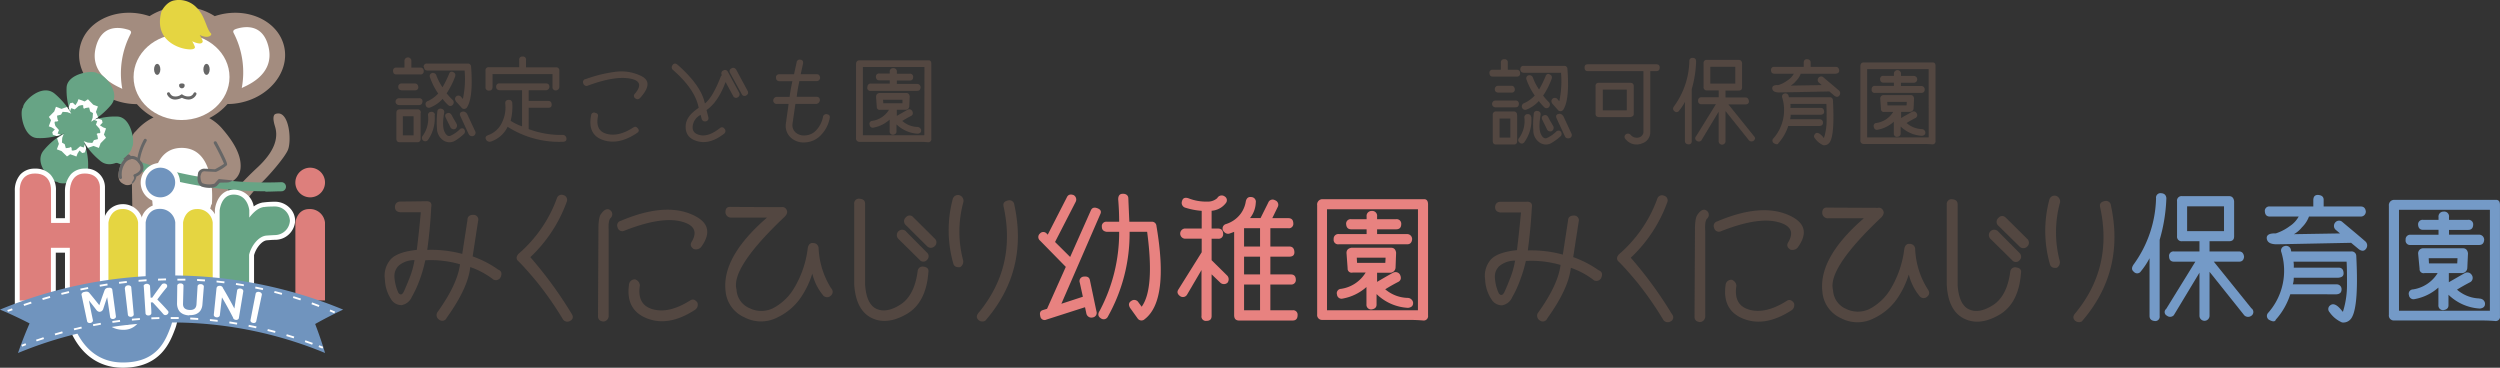 <svg xmlns="http://www.w3.org/2000/svg" viewBox="0 0 625.47 92"><rect x="0" y="0" width="625.47" height="92" fill="#333333" stroke="none"/><defs><style>.cls-1{fill:#534741;}.cls-2{fill:#e88280;}.cls-3{fill:#749ac7;}.cls-4{fill:#a38c7f;}.cls-5{fill:#fff;}.cls-6{fill:#e5d541;}.cls-7{fill:#67a485;}.cls-8{fill:#666;}.cls-9{fill:none;stroke:#fff;stroke-miterlimit:10;stroke-width:0.39px;}.cls-10{fill:#dd7f7c;}.cls-11{fill:#7094be;}</style></defs><g id="レイヤー_2" data-name="レイヤー 2"><g id="トップ"><g id="header"><path class="cls-1" d="M106.56,50.35c1.1-.07,1.54.44,1.33,1.51q-.27,5.41-1,10.66a29.93,29.93,0,0,1,8.76,1l1.3-8.47c0-.87.51-1.3,1.48-1.3a1.18,1.18,0,0,1,1.19,1.51l-1.37,8.89a26,26,0,0,1,6.4,3.31c.79.3,1,.91.63,1.83a1.34,1.34,0,0,1-1.83.66,20,20,0,0,0-5.8-3.13q-.52,5.2-5.9,12.7a1.19,1.19,0,0,1-1.83.49,1.36,1.36,0,0,1-.53-1.83c3.38-4.69,5.27-8.71,5.7-12.06a25.93,25.93,0,0,0-8.69-1A34.18,34.18,0,0,1,105,70a27.07,27.07,0,0,1-2,4.34,3.39,3.39,0,0,1-2.55,2,3,3,0,0,1-2.65-1.55,9.63,9.63,0,0,1-1.5-4.86,6.24,6.24,0,0,1,1.46-5.07q1.74-1.85,6.52-2.34.6-4.81,1-9.42h-5.14c-.89-.09-1.33-.54-1.33-1.33s.54-1.34,1.33-1.34ZM101.11,72.8c.44-1,.93-2.15,1.46-3.53a21.38,21.38,0,0,0,1.14-4.19,6.12,6.12,0,0,0-3.85,1.28,3.62,3.62,0,0,0-1.18,2.92,11.31,11.31,0,0,0,1,4C100.19,73.92,100.66,73.77,101.11,72.8Z"/><path class="cls-1" d="M140.91,48.8a1.23,1.23,0,0,1,.88,1.69,35.72,35.72,0,0,1-9.11,13.85A101.2,101.2,0,0,1,143,78.48c.52.79.39,1.4-.39,1.82a1.33,1.33,0,0,1-1.82-.49,83.83,83.83,0,0,0-6.45-9.26q-2.91-3.49-4.63-5.19a1.09,1.09,0,0,1-.45-1,1.78,1.78,0,0,1,.63-1,33.34,33.34,0,0,0,9.42-13.71A1.22,1.22,0,0,1,140.91,48.8Z"/><path class="cls-1" d="M152.88,52.78a1.29,1.29,0,0,1-.14,1.79c-.4.42-.55,1.43-.46,3V79.14a1.39,1.39,0,0,1-1.33,1.3c-.9-.09-1.34-.53-1.34-1.33l.11-21.73c0-2,.19-3.28.66-3.86C151.3,52.25,152.13,52,152.88,52.78Zm19.83.72q6.81,2.72,2.67,8.35a1.73,1.73,0,0,1-1.83.45c-.77-.53-.94-1.14-.49-1.82q2.28-3.87-2.76-5.1t-14.12,2.35a1.2,1.2,0,0,1-1.68-.88,1.17,1.17,0,0,1,.84-1.61Q165.89,50.77,172.71,53.5ZM158.93,69.9a1.72,1.72,0,0,1,1.16,1.47c-.52,3.24.55,5.25,3.21,6s5.77.07,9.34-2.18c.65-.44,1.26-.28,1.83.49a1.54,1.54,0,0,1-.64,1.87q-6.57,4.25-12,2.09t-4.43-8.63A1.44,1.44,0,0,1,158.93,69.9Z"/><path class="cls-1" d="M195.49,51.83a1.13,1.13,0,0,1,1.28.61c.32.53.18,1.11-.41,1.74Q182.8,67,184.27,72.43a5.3,5.3,0,0,0,3.25,4.67,6.67,6.67,0,0,0,5.91,0,13.39,13.39,0,0,0,5.34-5.17A25.26,25.26,0,0,0,202.1,62c.21-.89.66-1.29,1.37-1.19a1.3,1.3,0,0,1,1.33,1.3,20.59,20.59,0,0,0,3.13,10,1.23,1.23,0,0,1-.07,1.86,1.3,1.3,0,0,1-2-.17,13.31,13.31,0,0,1-2.63-5.35,22.52,22.52,0,0,1-2.75,5.8,14.65,14.65,0,0,1-6,5.17,8.86,8.86,0,0,1-8.17,0,7.93,7.93,0,0,1-4.78-6.59q-1-8.55,10.37-18.39h-9a1.38,1.38,0,0,1-1.4-1.34c0-1,.44-1.43,1.4-1.33Z"/><path class="cls-1" d="M215.07,49.72c.93.07,1.39.51,1.37,1.33V71.27c.23,3.23,1.18,5.24,2.84,6s3.67.42,6-1.07,3.78-4.3,4.32-8.42a1.22,1.22,0,0,1,1.51-1.06c.92.14,1.3.6,1.16,1.37q-.56,7.71-5.52,10.53t-8.8.87q-3.85-2-4.24-8.37V51.05A1.18,1.18,0,0,1,215.07,49.72Zm11.6,8.19,5.27,5.31a1.22,1.22,0,0,1,0,1.79,1.19,1.19,0,0,1-1.86,0l-5.31-5.24a1.34,1.34,0,0,1,1.9-1.9Zm1.83-3.55,5.3,5.27a1.28,1.28,0,0,1,0,2,1.32,1.32,0,0,1-1.83,0l-5.31-5.28a1.29,1.29,0,0,1,0-2A1.18,1.18,0,0,1,228.5,54.36Z"/><path class="cls-1" d="M240.05,48.84a1.49,1.49,0,0,1,1,1.62A28,28,0,0,0,240.93,65a1.61,1.61,0,0,1-.7,1.83c-.94.12-1.51-.18-1.72-.88a30.5,30.5,0,0,1-.15-16.14A1.36,1.36,0,0,1,240.05,48.84Zm13.71,2.32q3.63,16.53-7.24,29.07a1.45,1.45,0,0,1-1.83-.28c-.47-.54-.38-1.15.25-1.83q9.42-11.49,6.15-26.43c-.21-.85.18-1.36,1.16-1.55A1.21,1.21,0,0,1,253.76,51.16Z"/><path class="cls-2" d="M275.24,53.68,265.54,76l5.38-1.76-.76-3.48a1.13,1.13,0,0,1,1-1.56q1.34-.16,1.53.93l1.63,7.77a1.16,1.16,0,0,1-.93,1.52,1.29,1.29,0,0,1-1.6-1l-.33-1.56-9.63,3.09a1.07,1.07,0,0,1-1.56-.86q-.33-1.2.6-1.5l1.09-.33,4.69-10.49-6.48-6.61a1.13,1.13,0,0,1,0-1.72,1.11,1.11,0,0,1,1.7,0l.26.27,4.75-9.27c.31-.73.88-.94,1.73-.63a1.27,1.27,0,0,1,.49,1.73l-5.14,10,3.78,3.75,5.15-11.58c.29-.74.85-.93,1.69-.6S275.63,52.93,275.24,53.68Zm11.15,26.17a1.16,1.16,0,0,1-1.76-.17L282.71,77c-.42-.75-.32-1.31.3-1.69a1.21,1.21,0,0,1,1.79.3l.83,1.13Q288.91,72.25,287,58h-4.39a42.45,42.45,0,0,1-5.44,21.22,1.15,1.15,0,0,1-1.73.43q-1.12-.69-.3-1.92A41.72,41.72,0,0,0,280,58H276.9q-1.23-.16-1.23-1.26a1.11,1.11,0,0,1,1.26-1.26H280q0-2.76-.24-5.58c0-.93.34-1.4,1.13-1.42s1.35.35,1.4,1.06q.13,3.09.26,5.94h5.52a1.12,1.12,0,0,1,1.26,1.06Q292.5,75.16,286.39,79.85Z"/><path class="cls-2" d="M307.08,69a1.38,1.38,0,0,1,0,1.76,1.34,1.34,0,0,1-1.73,0l-2.22-2.13V79.05c0,.82-.43,1.23-1.3,1.23A1.1,1.1,0,0,1,300.6,79V67.56L297,73.7a1.2,1.2,0,0,1-1.69.43c-.73-.5-.9-1.07-.5-1.69l5.84-9.33V59.72h-4.21a1.28,1.28,0,0,1,0-2.55h4.21V52.75a17.82,17.82,0,0,1-4-.76,1.26,1.26,0,0,1-.93-1.66c.2-.78.73-1,1.6-.73a12.08,12.08,0,0,0,4.74.84,3.51,3.51,0,0,0,2.49-.88,1.25,1.25,0,0,1,1.83-.43,1.1,1.1,0,0,1,.37,1.6,4.92,4.92,0,0,1-3.62,2v4.45h1.59c.84,0,1.27.44,1.3,1.33a1.13,1.13,0,0,1-1.27,1.22h-1.62V65.1Zm17.56,9.86c0,.88-.43,1.33-1.23,1.33H310c-.82,0-1.23-.45-1.23-1.33V58c-.27.11-.66.26-1.16.43s-1.13,0-1.6-.73a1.14,1.14,0,0,1,.67-1.63,7.24,7.24,0,0,0,3.76-2.65,7,7,0,0,0,1.22-2.89c.15-.93.63-1.34,1.42-1.23a1.17,1.17,0,0,1,1.1,1.4,6.62,6.62,0,0,1-1.43,3.85h2.63l1.92-3.85A1.16,1.16,0,0,1,319,50.1a1.19,1.19,0,0,1,.67,1.69l-1.36,2.79h4q1.23,0,1.26,1.29a1.1,1.1,0,0,1-1.23,1.23h-4.51v4.58h4.75c.77,0,1.19.43,1.26,1.3s-.45,1.23-1.23,1.23h-4.78v4.45h5.11q1.23,0,1.26,1.29a1.12,1.12,0,0,1-1.26,1.23h-5.11v6.44h5.61A1.1,1.1,0,0,1,324.64,78.85ZM315.25,57.1h-4v4.58h4Zm0,7.11h-4v4.45h4Zm-4,13.41h4V71.18h-4Z"/><path class="cls-2" d="M357.28,51.06V78.92a1.09,1.09,0,0,1-1.23,1.26c-1.1-.09-2.2-.14-3.28-.14h-22a1.22,1.22,0,0,1-1.23-1.39V51.36a1.33,1.33,0,0,1,1.26-1.53h25.57Q357.25,49.89,357.28,51.06Zm-2.52,1.29H332V77.62h22.75Zm-21.09,7.47a1.16,1.16,0,0,1,1.3-1.26h6.94V57.37h-3.85c-.78,0-1.2-.42-1.27-1.27a1.13,1.13,0,0,1,1.3-1.26h3.82v-.66a1.24,1.24,0,0,1,1.26-1.4,1.22,1.22,0,0,1,1.36,1.4v.66h4.75a1.14,1.14,0,0,1,1.29,1.26c0,.85-.46,1.27-1.26,1.27h-4.78v1.19H352a1.26,1.26,0,0,1,1.3,1.26c-.07.87-.49,1.3-1.26,1.3H334.94A1.12,1.12,0,0,1,333.67,59.82Zm18.46,14.71a1.39,1.39,0,0,1,1.4,1.1c.09.82-.33,1.28-1.26,1.39a12.17,12.17,0,0,1-7.87-3.45v2.62c0,.71-.43,1.12-1.3,1.23a1.16,1.16,0,0,1-1.23-1.26V71.81a12.2,12.2,0,0,1-5.94,2.89,1.14,1.14,0,0,1-1.43-1,1.09,1.09,0,0,1,1-1.43,8.67,8.67,0,0,0,6.17-4.08h-3.25a1,1,0,0,1-1.26-1.06l-.27-3.69c-.07-.82.34-1.3,1.23-1.46H348q1.13,0,1.29,1.26L349.15,67a1.35,1.35,0,0,1-1.23,1.23h-3.39v2.29c1.31-.77,2.63-1.54,4-2.29a1.29,1.29,0,0,1,1.72.47c.38.77.28,1.36-.3,1.76-1.44.75-2.56,1.39-3.38,1.92A9,9,0,0,0,352.13,74.53Zm-12.61-8.76h7.07l.07-1.3h-7.21Z"/><path class="cls-1" d="M381.9,50.48c1.1-.07,1.55.44,1.34,1.52-.19,3.6-.53,7.16-1,10.65A29.87,29.87,0,0,1,391,63.7l1.3-8.47c0-.87.52-1.3,1.48-1.3a1.18,1.18,0,0,1,1.19,1.51l-1.37,8.89a26.35,26.35,0,0,1,6.4,3.31q1.2.45.63,1.83a1.33,1.33,0,0,1-1.82.67A19.91,19.91,0,0,0,393,67q-.54,5.2-5.91,12.69a1.19,1.19,0,0,1-1.83.49,1.37,1.37,0,0,1-.53-1.83c3.38-4.69,5.28-8.7,5.7-12.06a25.88,25.88,0,0,0-8.68-1,34.27,34.27,0,0,1-1.43,4.76,26.67,26.67,0,0,1-2,4.34,3.38,3.38,0,0,1-2.55,2,3.05,3.05,0,0,1-2.65-1.54A9.57,9.57,0,0,1,371.57,70,6.22,6.22,0,0,1,373,64.92c1.16-1.24,3.34-2,6.53-2.34q.58-4.81,1-9.42H375.4c-.89-.1-1.34-.54-1.34-1.34s.54-1.34,1.34-1.34Zm-5.45,22.45c.45-1,.93-2.15,1.46-3.53a21.38,21.38,0,0,0,1.14-4.19,6.14,6.14,0,0,0-3.85,1.29A3.56,3.56,0,0,0,374,69.42a10.84,10.84,0,0,0,1,4C375.54,74.05,376,73.9,376.45,72.93Z"/><path class="cls-1" d="M416.25,48.94a1.22,1.22,0,0,1,.88,1.68A35.71,35.71,0,0,1,408,64.48a101.15,101.15,0,0,1,10.31,14.13,1.13,1.13,0,0,1-.39,1.83,1.35,1.35,0,0,1-1.83-.5,83.83,83.83,0,0,0-6.45-9.26c-1.93-2.33-3.48-4.06-4.62-5.18a1.13,1.13,0,0,1-.46-1,1.81,1.81,0,0,1,.63-1,33.25,33.25,0,0,0,9.42-13.71A1.23,1.23,0,0,1,416.25,48.94Z"/><path class="cls-1" d="M427.22,52.91a1.28,1.28,0,0,1-.14,1.79q-.6.63-.45,3V79.28a1.42,1.42,0,0,1-1.34,1.3c-.89-.1-1.34-.54-1.34-1.34l.11-21.73c0-2,.2-3.28.67-3.86C425.64,52.38,426.47,52.14,427.22,52.91Zm19.83.72q6.82,2.73,2.67,8.35a1.72,1.72,0,0,1-1.82.46c-.78-.54-.94-1.15-.5-1.83q2.3-3.87-2.76-5.1t-14.11,2.36a1.22,1.22,0,0,1-1.69-.88,1.18,1.18,0,0,1,.84-1.62Q440.24,50.9,447.05,53.63ZM433.27,70a1.72,1.72,0,0,1,1.16,1.48c-.52,3.23.56,5.25,3.22,6s5.77.07,9.33-2.18c.66-.44,1.27-.28,1.83.5a1.54,1.54,0,0,1-.63,1.86q-6.58,4.24-12,2.09t-4.43-8.63A1.43,1.43,0,0,1,433.27,70Z"/><path class="cls-1" d="M469.83,52a1.11,1.11,0,0,1,1.28.62c.32.52.18,1.1-.4,1.74q-13.57,12.82-12.1,18.24a5.34,5.34,0,0,0,3.26,4.68,6.65,6.65,0,0,0,5.9,0,13.47,13.47,0,0,0,5.35-5.17,25.44,25.44,0,0,0,3.32-9.89c.21-.9.67-1.29,1.37-1.2a1.31,1.31,0,0,1,1.34,1.3,20.41,20.41,0,0,0,3.12,10c.54.73.52,1.35-.07,1.86a1.29,1.29,0,0,1-2-.17,13.48,13.48,0,0,1-2.64-5.35,22.31,22.31,0,0,1-2.74,5.8,14.71,14.71,0,0,1-6,5.17,8.88,8.88,0,0,1-8.18,0A7.94,7.94,0,0,1,455.94,73q-1-8.55,10.37-18.39h-9a1.38,1.38,0,0,1-1.41-1.33c0-1,.45-1.43,1.41-1.34Z"/><path class="cls-1" d="M488.41,49.85c.94.07,1.39.52,1.37,1.34V71.4q.35,4.86,2.85,6c1.66.78,3.67.42,6-1.07s3.79-4.29,4.32-8.42a1.22,1.22,0,0,1,1.52-1c.91.14,1.3.59,1.16,1.37q-.57,7.7-5.52,10.53t-8.81.86c-2.57-1.32-4-4.1-4.24-8.37V51.19A1.19,1.19,0,0,1,488.41,49.85ZM500,58l5.27,5.31a1.22,1.22,0,0,1,0,1.79,1.19,1.19,0,0,1-1.86,0l-5.31-5.24A1.34,1.34,0,1,1,500,58Zm1.83-3.55,5.31,5.27a1.29,1.29,0,0,1,0,2,1.32,1.32,0,0,1-1.83,0L500,56.5a1.29,1.29,0,0,1,0-2A1.17,1.17,0,0,1,501.84,54.49Z"/><path class="cls-1" d="M514.4,49a1.49,1.49,0,0,1,1,1.62,28.15,28.15,0,0,0-.11,14.55,1.6,1.6,0,0,1-.7,1.83c-.94.12-1.51-.17-1.72-.88A30.36,30.36,0,0,1,512.71,50,1.35,1.35,0,0,1,514.4,49Zm13.71,2.32q3.61,16.53-7.25,29.08a1.46,1.46,0,0,1-1.82-.29c-.47-.53-.39-1.14.24-1.82q9.42-11.51,6.15-26.44c-.21-.84.18-1.36,1.17-1.55A1.22,1.22,0,0,1,528.11,51.29Z"/><path class="cls-3" d="M542,49.56A41.85,41.85,0,0,1,540.32,60V79.08a1.09,1.09,0,0,1-1.26,1.23c-.84-.09-1.27-.51-1.27-1.26V64.6a18.42,18.42,0,0,1-2.15,3.26,1.1,1.1,0,0,1-1.76.16c-.58-.46-.62-1-.14-1.76a29.33,29.33,0,0,0,5.68-16.66,1.11,1.11,0,0,1,1.23-1.27C541.49,48.38,541.92,48.79,542,49.56ZM563.26,79a1.36,1.36,0,0,1-1.76-.1L552.8,68V79a1.26,1.26,0,1,1-2.52,0V68.22l-6.41,10.63a1.25,1.25,0,0,1-1.73.13,1,1,0,0,1-.19-1.69l7.3-11.82h-5.31c-.82,0-1.24-.43-1.26-1.3a1.11,1.11,0,0,1,1.26-1.26h6.34V60.35h-4.35a1.13,1.13,0,0,1-1.26-1.26V50.36a1.13,1.13,0,0,1,1.26-1.29h11.75c.73,0,1.15.42,1.27,1.26v8.8c0,.82-.4,1.22-1.27,1.22H552.8v2.56h7.37c.73,0,1.15.43,1.27,1.3-.07.84-.49,1.26-1.27,1.26h-6.3l9.39,11.65A1.13,1.13,0,0,1,563.26,79ZM547.19,57.83h9.23V51.62h-9.23Z"/><path class="cls-3" d="M581.35,50v1.66h9.29c.73,0,1.15.4,1.26,1.22a1.24,1.24,0,0,1-1.22,1.3h-13a7.33,7.33,0,0,1-1.76,2.69,7.13,7.13,0,0,1-2,1.72l11.52-.19-1.1-.93a1.3,1.3,0,0,1-.13-1.76,1.22,1.22,0,0,1,1.86-.14c2.06,1.73,4,3.33,5.71,4.82a1.36,1.36,0,0,1,.2,1.82c-.44.62-1,.69-1.76.2l-2-1.66-18.56.37c-1.53,0-2.37-.43-2.53-1.36s.57-1.43,2.23-1.36a12.09,12.09,0,0,0,3.45-1.78,6.81,6.81,0,0,0,2.29-2.44h-7.2q-1.17,0-1.26-1.26a1.11,1.11,0,0,1,1.26-1.26h10.86V50.13c0-.91.37-1.36,1.12-1.36Q581.35,48.83,581.35,50Zm-8.21,12.41.1.5h15a1.14,1.14,0,0,1,1.27,1.1q.72,13.88-1.56,16a2.37,2.37,0,0,1-2,.66,7.3,7.3,0,0,1-3.12-2.56,1.13,1.13,0,0,1,.17-1.72q1.1-.9,2.85,1.26c.2.29.31.39.34.3a22.27,22.27,0,0,0,1-6.61c0-2.37,0-4.33-.1-5.88H573.81a6.6,6.6,0,0,1,.06,1.5h11.19c.78,0,1.2.4,1.27,1.26s-.42,1.17-1.27,1.26H573.87a5.38,5.38,0,0,1-.23,1.66h10.93a1.2,1.2,0,0,1,1.26,1.26q0,1.14-1.26,1.23H573a17.52,17.52,0,0,1-3.62,6.34c-.18.56-.76.57-1.76,0a1.14,1.14,0,0,1-.13-1.73,15.89,15.89,0,0,0,3.28-15.14,1.13,1.13,0,0,1,.8-1.53A1.22,1.22,0,0,1,573.14,62.41Z"/><path class="cls-3" d="M625.46,51.19V79.05a1.07,1.07,0,0,1-1.22,1.26c-1.11-.09-2.21-.13-3.29-.13H598.9a1.23,1.23,0,0,1-1.23-1.4V51.49A1.33,1.33,0,0,1,598.94,50H624.5Q625.43,50,625.46,51.19Zm-2.52,1.3H600.2V77.75h22.74ZM601.86,60a1.15,1.15,0,0,1,1.29-1.27h6.94V57.5h-3.85c-.77,0-1.2-.42-1.26-1.26A1.13,1.13,0,0,1,606.27,55h3.82v-.67a1.23,1.23,0,0,1,1.26-1.39,1.21,1.21,0,0,1,1.36,1.39V55h4.75a1.15,1.15,0,0,1,1.3,1.26q-.07,1.26-1.26,1.26h-4.79v1.19h7.51A1.27,1.27,0,0,1,621.51,60q-.09,1.29-1.26,1.29H603.12A1.11,1.11,0,0,1,601.86,60Zm18.46,14.71a1.37,1.37,0,0,1,1.39,1.09c.09.82-.33,1.28-1.26,1.4a12.25,12.25,0,0,1-7.87-3.46v2.63c0,.7-.43,1.11-1.29,1.22a1.15,1.15,0,0,1-1.23-1.26V71.94a12.16,12.16,0,0,1-5.94,2.89,1.14,1.14,0,0,1-1.43-1,1.07,1.07,0,0,1,1-1.42,8.75,8.75,0,0,0,6.18-4.09h-3.26a1,1,0,0,1-1.26-1.06L605,63.58a1.28,1.28,0,0,1,1.23-1.47h9.93c.75,0,1.19.43,1.3,1.27l-.17,3.71a1.35,1.35,0,0,1-1.23,1.23h-3.39v2.29q2-1.15,4-2.29a1.3,1.3,0,0,1,1.73.47,1.25,1.25,0,0,1-.3,1.76q-2.16,1.13-3.39,1.92A9,9,0,0,0,620.32,74.67ZM607.7,65.9h7.07l.07-1.3h-7.21Z"/><path class="cls-1" d="M106,17.77a.74.74,0,0,1-.83.85h-6c-.54,0-.82-.29-.83-.87a.74.74,0,0,1,.85-.83h2V15.14a.87.87,0,0,1,1.73,0v1.78h2.2A.76.76,0,0,1,106,17.77Zm-.33,7.66a.78.78,0,0,1-.86.85h-5a.85.85,0,1,1,0-1.7h5A.77.77,0,0,1,105.71,25.43Zm-.43,2.79v6.49c0,.58-.28.87-.83.87H100c-.55,0-.83-.3-.83-.9V28.24c0-.59.28-.88.85-.88h4.41A.76.76,0,0,1,105.28,28.22Zm-4.76-5.62c-.56-.07-.83-.35-.83-.83a.78.78,0,0,1,.85-.88h3.3c.5,0,.78.3.86.88a.76.76,0,0,1-.86.83Zm3,6.49h-2.69v4.76h2.69Zm5.26-.38A9.47,9.47,0,0,1,107.08,35a.84.84,0,1,1-1.28-1.08,7.32,7.32,0,0,0,1.3-5,.78.78,0,0,1,.76-.94A.86.86,0,0,1,108.83,28.71Zm-2.74-11.95a.75.75,0,0,1,.85-.85H117a.77.77,0,0,1,.86.76q.58,7.62-1,10.15a.86.86,0,0,1-.73.43.78.78,0,0,1-.69-.36l-1.33-1.48c-.35-.5-.35-.92,0-1.26a.86.86,0,0,1,1.26.09,5.77,5.77,0,0,0,.44.52,23.86,23.86,0,0,0,.43-7.12h-9.3C106.4,17.64,106.12,17.34,106.09,16.76Zm3.59,6.58a16.61,16.61,0,0,1-2-3.95.79.79,0,0,1,.43-1.1.9.9,0,0,1,1.14.54,13.15,13.15,0,0,0,1.55,3,25.71,25.71,0,0,0,1.62-3.28c.21-.57.55-.75,1-.54s.7.48.56,1.08a20,20,0,0,1-2.15,4.26A14.82,14.82,0,0,0,113.25,25a.89.89,0,0,1,0,1.26.8.8,0,0,1-1.16,0,10.55,10.55,0,0,1-1.35-1.53,8.12,8.12,0,0,1-3.15,2.18.79.79,0,0,1-1.07-.56.8.8,0,0,1,.56-1.08A8.25,8.25,0,0,0,109.68,23.34Zm6.52,9a.88.88,0,0,1,0,1.14A13.07,13.07,0,0,1,114,35.12a2.73,2.73,0,0,1-3,.05,3.62,3.62,0,0,1-1.68-3.08,22.15,22.15,0,0,1,.1-4.17.75.75,0,0,1,.94-.72.82.82,0,0,1,.77,1q-.59,3.38.09,4.78c.45.95,1,1.25,1.59.93a7.7,7.7,0,0,0,2.2-1.53A.82.82,0,0,1,116.2,32.35Zm-4.59-2.88q-.4-.86.39-1.14c.47-.18.87,0,1.19.65s.8,1.38,1.19,2.13a1,1,0,0,1-.43,1.17.91.91,0,0,1-1.15-.4ZM118.46,34a.94.94,0,0,1-1.19-.42l-2.11-4.56c-.24-.54-.09-.89.43-1.06s1.09.07,1.41.83l1.89,4.07A.83.83,0,0,1,118.46,34Z"/><path class="cls-1" d="M141.71,34.59c.08.56-.2.85-.83.88A23.93,23.93,0,0,1,127,31.72a7.15,7.15,0,0,1-4.24,3.71,1,1,0,0,1-1.17-.54q-.36-.75.54-1.08a6,6,0,0,0,3.46-3.15,8.57,8.57,0,0,0,.83-4.67c-.07-.61.17-.93.74-1s.92.19,1,.76a13.65,13.65,0,0,1-.41,4.47,12.68,12.68,0,0,0,2.86,1.39V22.58H125c-.57-.06-.86-.34-.86-.83a.76.76,0,0,1,.86-.88h11.61c.55,0,.84.29.85.88a.9.9,0,0,1-.85.83h-4.34v2.67h4.9c.54,0,.82.29.85.88s-.3.83-.83.83h-4.92V32.3a23.33,23.33,0,0,0,8.61,1.46A.91.91,0,0,1,141.71,34.59ZM122.33,22.67a.79.79,0,0,1-.86-.88V17.68a.77.77,0,0,1,.86-.87h7.57V15a.75.75,0,0,1,.85-.85.74.74,0,0,1,.85.85v1.85h7.48a.76.76,0,0,1,.86.85v4.09a.9.9,0,0,1-.86.83.77.77,0,0,1-.85-.86V18.53h-15v3.28C123.18,22.4,122.9,22.68,122.33,22.67Z"/><path class="cls-1" d="M153.71,18a11.25,11.25,0,0,1,6.84,1.08q3.06,1.59-.35,5.37c-.39.42-.78.49-1.17.2a.72.72,0,0,1-.2-1.19q2.67-3.12-1.26-3.81t-10.65,1.83a.85.85,0,0,1-1-.65.75.75,0,0,1,.65-1.05A34.23,34.23,0,0,1,153.71,18Zm-4.86,10.22q.89.12.75.9-.72,3.61,2.24,4.38t6.63-1.62c.42-.28.81-.18,1.17.32s.12.84-.41,1.17q-4.56,3-8.42,1.64t-2.92-6.16A.73.73,0,0,1,148.85,28.19Z"/><path class="cls-1" d="M182.05,17.86l2.88,5.32a.84.84,0,0,1-.32,1.15.78.78,0,0,1-1.17-.29l-1.91-3.51q-1.86,5-4.76,7l.45,1.82a.77.77,0,0,1-.63,1,.86.86,0,0,1-1.07-.71l-.23-.9a3.58,3.58,0,0,0-2,3c-.06,1.14.62,1.84,2,2.09s3-.34,4.85-1.8c.44-.33.84-.23,1.22.3a.84.84,0,0,1-.23,1.14c-2.29,1.78-4.46,2.42-6.51,1.9s-3.08-1.73-3.08-3.63,1.15-3.34,3.26-4.76q-.86-4.61-6.4-9.46a.85.85,0,0,1-.14-1.23c.3-.45.7-.5,1.21-.14q6,5.28,6.88,9.75c1.27-1,2.58-3.16,3.93-6.62.13-.29.24-.43.31-.43l0-.07a.79.79,0,0,1,.43-1.17A.75.75,0,0,1,182.05,17.86Zm2.14-.43,2.87,5.33a.79.79,0,0,1-.34,1.1.76.76,0,0,1-1.16-.34l-2.88-5.23a.76.76,0,0,1,.31-1.17C183.43,16.84,183.83,16.94,184.19,17.43Z"/><path class="cls-1" d="M200.27,14.94c.51.06.72.38.65.94l-.59,2.68h4c.49,0,.78.28.85.85a.85.85,0,0,1-.83.88H200a35.79,35.79,0,0,0-.67,3.93h4.92c.51,0,.8.2.87.74A1,1,0,0,1,204.2,26H199l-.72,4.92A2.5,2.5,0,0,0,199,33.1a3.17,3.17,0,0,0,2.42.78,4,4,0,0,0,2.81-1.31,6.87,6.87,0,0,0,1.69-3.41A.82.82,0,0,1,207,28.6c.52.1.71.46.56,1.08a8.33,8.33,0,0,1-2.31,4.26,5.82,5.82,0,0,1-3.88,1.69,4.68,4.68,0,0,1-3.59-1.27,3.94,3.94,0,0,1-1.16-3.47L197.3,26h-2.89a.85.85,0,0,1-.95-.76.91.91,0,0,1,.95-1h3.14c.15-1.19.38-2.5.7-3.93H195a.81.81,0,0,1-.85-.86.76.76,0,0,1,.85-.87h3.66l.65-3A.75.75,0,0,1,200.27,14.94Z"/><path class="cls-1" d="M233,15.88V34.73a.73.73,0,0,1-.83.85q-1.12-.09-2.22-.09H215a.83.83,0,0,1-.83-.94V16.09c0-.63.28-1,.85-1h17.3C232.74,15.08,233,15.36,233,15.88Zm-1.71.88H215.88V33.85h15.38Zm-14.26,5a.78.78,0,0,1,.88-.85h4.69v-.81H220c-.53,0-.81-.28-.86-.85a.77.77,0,0,1,.88-.86h2.58V18a.84.84,0,0,1,.85-.95.83.83,0,0,1,.93.95v.44h3.21a.77.77,0,0,1,.87.86c0,.57-.31.85-.85.85h-3.23V21h5.07a.86.86,0,0,1,.88.85c-.05.59-.33.88-.86.88H217.85A.75.75,0,0,1,217,21.81Zm12.49,10a1,1,0,0,1,.94.75c.06.55-.22.86-.85.94a8.24,8.24,0,0,1-5.32-2.34v1.78c0,.48-.3.75-.88.83a.79.79,0,0,1-.83-.86V29.92a8.22,8.22,0,0,1-4,2,.78.78,0,0,1-1-.68.72.72,0,0,1,.65-1,5.9,5.9,0,0,0,4.18-2.77h-2.2a.69.69,0,0,1-.85-.71l-.18-2.5c0-.55.23-.88.83-1h6.71c.51,0,.8.29.88.86l-.11,2.51a.91.91,0,0,1-.83.83h-2.29V29c.88-.52,1.78-1,2.69-1.55a.88.88,0,0,1,1.17.32c.25.52.19.92-.2,1.19-1,.51-1.74.94-2.29,1.3A6,6,0,0,0,229.49,31.76ZM221,25.83h4.79l0-.87h-4.87Z"/><path class="cls-1" d="M380.31,18.3a.75.75,0,0,1-.83.86h-6c-.54,0-.82-.3-.84-.88a.75.75,0,0,1,.86-.83h2V15.67a.77.77,0,0,1,.88-.85.75.75,0,0,1,.85.85v1.78h2.2C380,17.45,380.31,17.73,380.31,18.3ZM380,26c0,.57-.31.85-.85.85h-5a.85.85,0,1,1,0-1.7h5A.76.76,0,0,1,380,26Zm-.43,2.79v6.49c0,.58-.27.87-.83.87h-4.44c-.56,0-.83-.3-.83-.89V28.77a.77.77,0,0,1,.85-.88h4.4A.76.76,0,0,1,379.54,28.75Zm-4.76-5.62c-.55-.07-.83-.35-.83-.83s.3-.88.86-.88h3.3c.49,0,.78.3.85.88a.75.75,0,0,1-.85.83Zm3.06,6.49h-2.7v4.76h2.7Zm5.25-.38a9.41,9.41,0,0,1-1.75,6.29.74.74,0,0,1-1.17.11.75.75,0,0,1-.11-1.19,7.26,7.26,0,0,0,1.3-5,.78.78,0,0,1,.77-.94A.84.84,0,0,1,383.09,29.24Zm-2.74-11.95a.76.76,0,0,1,.86-.85h10.06a.76.76,0,0,1,.85.76q.58,7.62-1,10.15a.86.86,0,0,1-.73.43.8.8,0,0,1-.69-.36l-1.32-1.48c-.36-.5-.35-.91,0-1.26a.86.86,0,0,1,1.26.09,5.82,5.82,0,0,0,.45.52,24.2,24.2,0,0,0,.43-7.12h-9.3C380.67,18.17,380.38,17.88,380.35,17.29Zm3.6,6.58a16.28,16.28,0,0,1-2.05-3.95.79.79,0,0,1,.43-1.1.91.91,0,0,1,1.15.54,12.76,12.76,0,0,0,1.55,3,27.13,27.13,0,0,0,1.61-3.28c.21-.57.56-.75,1-.54s.69.48.56,1.08a19.66,19.66,0,0,1-2.16,4.27,15.89,15.89,0,0,0,1.44,1.63.91.91,0,0,1,0,1.26.81.81,0,0,1-1.17,0A12.64,12.64,0,0,1,385,25.27a8.17,8.17,0,0,1-3.14,2.17.86.86,0,0,1-.52-1.64A8.29,8.29,0,0,0,384,23.87Zm6.51,9a.88.88,0,0,1,0,1.14,13.07,13.07,0,0,1-2.18,1.63,2.72,2.72,0,0,1-3,.05,3.59,3.59,0,0,1-1.69-3.08,22.14,22.14,0,0,1,.11-4.17.74.74,0,0,1,.94-.71.8.8,0,0,1,.76,1c-.39,2.25-.36,3.84.09,4.79s1,1.25,1.6.92a7.85,7.85,0,0,0,2.2-1.53A.81.81,0,0,1,390.46,32.88ZM385.88,30c-.27-.56-.14-.95.38-1.14s.88,0,1.19.65.8,1.39,1.19,2.13a.94.94,0,0,1-.43,1.17.89.89,0,0,1-1.14-.4Zm6.85,4.56c-.58.14-1,0-1.19-.42l-2.11-4.56c-.24-.54-.1-.89.42-1.06s1.09.07,1.42.83l1.89,4.07A.84.84,0,0,1,392.73,34.56Z"/><path class="cls-1" d="M396.44,16.86c0-.52.28-.78.85-.78h17.09c.59,0,.87.3.86.85s-.3.87-.86.86h-1.5V33.08a2.9,2.9,0,0,1-2.06,2.79,3.47,3.47,0,0,1-3.9-.81c-.49-.44-.61-.86-.35-1.26a.9.9,0,0,1,1.37-.09,2,2,0,0,0,2.12.67,1.48,1.48,0,0,0,1.11-1.3V17.79h-14C396.69,17.79,396.45,17.48,396.44,16.86Zm11.36,3.85c.63,0,.94.27.94.83v7c0,.51-.45.77-1.37.77h-7.18c-.66,0-1-.26-1-.83V21.65c-.05-.63.24-.94.85-.94ZM401,22.41V27.6h6V22.41Z"/><path class="cls-1" d="M424.35,15.31a27.88,27.88,0,0,1-1.1,7V35.28a.73.73,0,0,1-.85.83c-.57-.06-.85-.34-.85-.85V25.49a12.46,12.46,0,0,1-1.46,2.2.74.74,0,0,1-1.19.11c-.39-.31-.42-.71-.09-1.19a19.84,19.84,0,0,0,3.84-11.27c0-.57.27-.86.83-.86S424.34,14.79,424.35,15.31Zm14.42,19.88a.92.92,0,0,1-1.19-.06l-5.88-7.35v7.46a.86.86,0,1,1-1.71,0v-7.3l-4.33,7.19a.85.85,0,0,1-1.17.09.72.72,0,0,1-.14-1.15l4.95-8h-3.6a.77.77,0,0,1-.85-.87.76.76,0,0,1,.85-.86H430V22.61h-2.94a.76.76,0,0,1-.85-.85V15.85a.76.76,0,0,1,.85-.87H435c.49,0,.78.28.85.85v6c0,.56-.27.83-.85.83h-3.3v1.73h5c.49,0,.77.3.85.88s-.33.85-.85.85h-4.27L438.77,34Q439.4,34.63,438.77,35.19ZM427.9,20.91h6.25v-4.2H427.9Z"/><path class="cls-1" d="M453,15.61v1.12h6.29c.49,0,.77.28.85.83s-.28.79-.83.88h-8.78a5.23,5.23,0,0,1-1.19,1.82A4.83,4.83,0,0,1,448,21.42l7.79-.13-.74-.63a.87.87,0,0,1-.09-1.19.82.82,0,0,1,1.26-.09c1.39,1.17,2.68,2.25,3.86,3.26a.92.92,0,0,1,.13,1.23c-.3.42-.69.47-1.19.14l-1.34-1.13-12.56.25c-1,0-1.6-.29-1.71-.92s.39-1,1.51-.92a8,8,0,0,0,2.33-1.2,4.59,4.59,0,0,0,1.55-1.65h-4.87c-.52,0-.81-.27-.85-.86a.75.75,0,0,1,.85-.85h7.34v-1c0-.62.26-.92.77-.92S453,15.08,453,15.61ZM447.49,24l.07.33h10.17a.76.76,0,0,1,.85.75c.33,6.25,0,9.86-1.05,10.8a1.6,1.6,0,0,1-1.35.45,4.94,4.94,0,0,1-2.11-1.73c-.33-.38-.29-.76.11-1.17s1.14-.12,1.93.85c.14.2.21.27.23.21A14.64,14.64,0,0,0,457,30c0-1.61,0-2.93-.06-4h-9a4.49,4.49,0,0,1,0,1h7.57c.53,0,.81.27.86.86s-.29.79-.86.85H448a3.66,3.66,0,0,1-.15,1.12h7.39a.82.82,0,0,1,.85.86c0,.5-.29.78-.85.83h-7.84a12,12,0,0,1-2.45,4.29c-.12.37-.52.38-1.19,0a.77.77,0,0,1-.09-1.17,10.74,10.74,0,0,0,2.22-10.24.76.76,0,0,1,.54-1A.82.82,0,0,1,447.49,24Z"/><path class="cls-1" d="M484.24,16.42V35.26a.74.74,0,0,1-.84.85c-.74-.06-1.49-.09-2.22-.09H466.27a.82.82,0,0,1-.83-.94V16.62c0-.63.28-1,.85-1h17.29Q484.21,15.63,484.24,16.42Zm-1.71.87H467.14V34.38h15.39Zm-14.26,5.06a.77.77,0,0,1,.87-.86h4.7v-.81h-2.61c-.52,0-.81-.28-.85-.85a.76.76,0,0,1,.87-.85h2.59v-.45a.89.89,0,1,1,1.77,0V19h3.21a.85.85,0,1,1,0,1.7h-3.23v.81h5.08a.85.85,0,0,1,.87.86c0,.58-.33.87-.85.87H469.12A.74.74,0,0,1,468.27,22.35Zm12.48,9.95a.94.94,0,0,1,.95.74c.06.55-.23.86-.86.94a8.26,8.26,0,0,1-5.32-2.34v1.78c0,.48-.29.75-.88.83a.79.79,0,0,1-.83-.85V30.45a8.18,8.18,0,0,1-4,2,.77.77,0,0,1-1-.68.72.72,0,0,1,.65-1A5.94,5.94,0,0,0,473.66,28h-2.21a.7.7,0,0,1-.85-.72l-.18-2.5a.85.85,0,0,1,.83-1H478c.51,0,.8.28.87.85l-.11,2.51a.92.92,0,0,1-.83.84h-2.29v1.55c.88-.53,1.78-1,2.7-1.55a.86.86,0,0,1,1.16.31.84.84,0,0,1-.2,1.19c-1,.51-1.74.94-2.29,1.3A6.12,6.12,0,0,0,480.75,32.3Zm-8.53-5.93H477l.05-.88h-4.88Z"/><path class="cls-4" d="M69.4,28.4h0a1.67,1.67,0,0,0-.49.12c-.32.12-.86.68-.12,3.06,1,3.16-.34,6.47-4.17,10.12a84.82,84.82,0,0,0-6.82,7.07c-.3.36-.55.41-.58-.06L57,46.21a.5.5,0,0,1,.31-.48h0A4.23,4.23,0,0,0,60.19,42c.29-3.72-2.55-7.44-4.61-9.83a11.84,11.84,0,0,0-3.23-2.62,14.84,14.84,0,0,0,4.56-3.52,15.93,15.93,0,0,0,3.33-.36c7.32-1.56,12.19-7.79,10.88-13.9S62.82,2,55.5,3.55c-.61.14-1.2.3-1.78.49a15.17,15.17,0,0,0-16.3,0c-.59-.19-1.19-.36-1.81-.5C28.29,2,21.3,5.67,20,11.79s3.56,12.34,10.88,13.9a15.71,15.71,0,0,0,3.37.36,15,15,0,0,0,4.17,3.32A13.82,13.82,0,0,0,34,32.79a.76.76,0,0,1-.09.09c-.25.17-1.43,1.28-2.66,7.1L31,39.56s-2.81,4.95-.36,6.32a3.61,3.61,0,0,0,.91.42h0l.09,0A2,2,0,0,0,33,46l0,0,.24,13.8a.48.48,0,0,0,.48.45H60.61c.16,0,.32-9.13.4-9.27a43.31,43.31,0,0,1,4.5-5.36c1.65-1.54,5.68-6.13,6.52-8.1C73,35.21,72.36,28,69.4,28.4Z"/><path class="cls-5" d="M45.46,37c-8.94,0-7.28,14.16-7.28,14.16h0a7.42,7.42,0,0,0,7.11,6.53c3.81,0,7-3.43,7.57-6.53H53S54.41,37,45.46,37Z"/><path class="cls-5" d="M32.66,8.51c.38-.69-.13-1-.89-1.16-2.25-.65-6.45-1-7.81,4.52C22.09,19.46,30.6,22,30.6,22.26A21.46,21.46,0,0,1,32.66,8.51"/><path class="cls-5" d="M57.42,19.27c0,5.94-5.37,10.76-12,10.76s-12-4.82-12-10.76,5.36-10.76,12-10.76,12,4.82,12,10.76"/><path class="cls-6" d="M40.41,2.83S41.54.43,43.67.09a6.1,6.1,0,0,1,5.75,2.07c1.92,2.05,2.25,5.14,3.34,6.16.46.43-.67,1.51-2.8.42,0,0,.9,1.4.73,1.76-.41.94-2.61-.18-2.61-.18a7.7,7.7,0,0,1,.7,1.46c0,.45-.64.79-2.59.42s-7.73-2.43-5.78-9.37"/><path class="cls-5" d="M58.48,8.3c-.37-.69.14-.94.9-1.16,2.25-.64,6.45-1,7.79,4.56,1.84,7.6-6.69,10.08-6.69,10.36a21.39,21.39,0,0,0-2-13.76"/><path class="cls-7" d="M66.39,47.86A101.82,101.82,0,0,1,29.93,41l-.71-.27-.2,0a1.13,1.13,0,0,1-.7-1.45,1.15,1.15,0,0,1,.6-.66c.47-.22.7-.13,1.83.3a98.53,98.53,0,0,0,39.61,6.66,1.14,1.14,0,0,1,.1,2.28c-1.26,0-2.62.09-4.07.09M30.47,39.94a1.12,1.12,0,0,1-.64.67,1.09,1.09,0,0,0,.64-.67"/><path class="cls-4" d="M53.23,42.88l-2-.33-.31.05-.93.7a.29.29,0,0,0-.15.14l-.33.74c-.08.18.06.33.23.45a.29.29,0,0,1,.26.19l.44,1.27a.27.27,0,0,0,.24.18l1.73.36h1.15a.63.63,0,0,0,.55-.23l1.17-1.26a.28.28,0,0,0,0-.35l-1-1.61a.27.27,0,0,0-.18-.13l-.87-.16h-.05"/><path class="cls-4" d="M33.09,45.58c.84-1.12.66-1.66.66-1.66s3.09-1,1.14-3.45a2.23,2.23,0,0,0-3.77,0,5.22,5.22,0,0,0-.95,4"/><path class="cls-8" d="M52.46,17.35c0,.76-.36,1.38-.79,1.38s-.79-.62-.79-1.38.35-1.37.79-1.37.79.61.79,1.37"/><path class="cls-8" d="M40.12,17.35c0,.76-.36,1.38-.79,1.38s-.79-.62-.79-1.38.35-1.37.79-1.37.79.61.79,1.37"/><path class="cls-8" d="M46.19,21.32a.69.69,0,1,1-1.37,0c0-.33.31-.44.69-.44s.68.11.68.44"/><path class="cls-8" d="M43.83,24.91a2.32,2.32,0,0,1-.8-.14,2.19,2.19,0,0,1-1.22-1.17.38.38,0,0,1,.22-.49.38.38,0,0,1,.49.21,1.4,1.4,0,0,0,.79.74,2.42,2.42,0,0,0,1.95-.34.38.38,0,0,1,.35.68,3.88,3.88,0,0,1-1.78.51"/><path class="cls-8" d="M47.14,24.9a3.8,3.8,0,0,1-1.81-.54.37.37,0,0,1-.16-.51.38.38,0,0,1,.52-.15,2.45,2.45,0,0,0,1.94.36,1.44,1.44,0,0,0,.8-.72.38.38,0,0,1,.5-.21.37.37,0,0,1,.2.49,2.15,2.15,0,0,1-1.23,1.15,2.13,2.13,0,0,1-.76.13"/><path class="cls-8" d="M34.66,40.32h0a.38.38,0,0,1-.35-.41,15,15,0,0,1,1.7-5,.39.39,0,0,1,.52-.14.38.38,0,0,1,.15.51A14.17,14.17,0,0,0,35,40a.39.39,0,0,1-.38.35"/><path class="cls-8" d="M52.51,47a6.09,6.09,0,0,1-2.09-.33,2.11,2.11,0,0,1-1-1.76,8.05,8.05,0,0,1,.17-1.77,1.68,1.68,0,0,1,1.73-.93c.51,0,2,.12,2.45.14A25.42,25.42,0,0,0,56.05,41a52.07,52.07,0,0,0-2.53-5.09.38.38,0,0,1,.67-.37c2.87,5.3,2.7,5.59,2.58,5.79A10.06,10.06,0,0,1,54.05,43a.31.31,0,0,1-.19,0c-.08,0-2-.08-2.6-.14a.85.85,0,0,0-.84.4,4.38,4.38,0,0,0-.26.84c0,.49.1,1.57.56,1.76a4.84,4.84,0,0,0,2.93.09c.36-.38.9-1,.9-1a.49.49,0,0,1,.35-.15l3.37.33a3.8,3.8,0,0,1-.69.38,2.34,2.34,0,0,1-.76.15L55,45.7l-.79.85a2.55,2.55,0,0,1-1.68.41m3.56-5.82h0Z"/><path class="cls-8" d="M33.16,45.9C33,46,33,46,32.93,46s.13-.52.25-.69c.68-.9.21-1.26.21-1.27a.36.36,0,0,1,.25-.45s1.22-.42,1.47-1.26a1.78,1.78,0,0,0-.52-1.59A2,2,0,0,0,33,39.77a2.44,2.44,0,0,0-1.61.93,4.9,4.9,0,0,0-.88,3.63.38.38,0,0,1-.28.46.39.39,0,0,1-.46-.28,5.56,5.56,0,0,1,1-4.27A3.13,3.13,0,0,1,33,39a2.76,2.76,0,0,1,2.18,1.23,2.48,2.48,0,0,1,.65,2.27,2.93,2.93,0,0,1-1.7,1.66,3,3,0,0,1-.75,1.53.75.75,0,0,1-.24.19"/><path class="cls-8" d="M31.22,39.93a.34.34,0,0,1-.22-.07.38.38,0,0,1-.09-.53A1.6,1.6,0,0,1,32,38.62a.79.79,0,0,1,.66.34l.21.26a.38.38,0,0,1-.07.54.37.37,0,0,1-.53-.07l-.21-.26c-.12-.06-.37.13-.52.34a.37.37,0,0,1-.31.16"/><path class="cls-7" d="M29.34,29.16a16.61,16.61,0,0,0-5.66.78,20,20,0,0,0,4-3.55c2.93-3.29-2-8.15-3.31-8-.9-1-7.61-.07-7.71,3.57a16.47,16.47,0,0,0,.86,5.87,19.49,19.49,0,0,0-3.73-4.3c-3.29-2.93-8.15,2-8,3.31-1,.89-.07,7.6,3.57,7.7a15.51,15.51,0,0,0,6.82-1.24,17.4,17.4,0,0,0-5.15,4.2c-2.93,3.29,2,8.15,3.31,8,.89,1,7.61.07,7.7-3.57a15.92,15.92,0,0,0-1-6.25A18.88,18.88,0,0,0,25,40.17c3.28,2.93,8.14-2,8-3.31C33.87,36,33,29.26,29.34,29.16ZM16.75,33.09v0l-.25.1Z"/><path class="cls-5" d="M20.94,36.91l-.88-.32-1,.88s-1.23.46-1.13,0-.23-.86-.29-.67-1.18.27-1.18.27l-.27-1-.69-.4.07-1.17.37-1-1.67,1.08L14.73,36l-.51,1.36,1.18.44,1.36,1.34.81-.55,1.55.57.28-.74.49-.77.68.64.65-.15.35-1-.33-1.07Z"/><path class="cls-5" d="M14.42,33.42l.33-.88-.88-1s-.47-1.22,0-1.13.86-.22.67-.29-.27-1.18-.27-1.18l1-.26.4-.7,1.17.08,1,.37-1.08-1.68-1.37.49L14,26.71l-.43,1.18-1.34,1.36.54.81-.57,1.55.75.27.77.5-.64.68.15.65.95.35,1.07-.33Z"/><path class="cls-5" d="M26.53,32.13l-.74-.27-.78-.5.65-.68L25.5,30l-.95-.35-1,.32,1-.65L24,28l.5-1.36-1.17-.44L22,24.83l-.81.55-1.56-.57-.27.74-.49.77-.68-.64-.65.15-.35,1,.32,1.06.31-.83.88.32,1-.88s1.23-.46,1.13,0,.22.86.29.67,1.18-.27,1.18-.27l.26,1,.7.4-.08,1.17-.36,1L23.5,30l.82.31L24,31.2l.89,1s.46,1.22,0,1.13-.85.22-.67.29.28,1.18.28,1.18l-1,.26-.4.7-1.16-.08-1-.37L22,37l1.38-.49,1.36.5.43-1.18,1.35-1.36L26,33.68Z"/><path class="cls-9" d="M75.9,70.28l.91.37"/><path class="cls-5" d="M26.26,76.39h-10V63.21l-2.3,0,0,13.2H3.71V47.76a6,6,0,0,1,1.4-4.13,4.81,4.81,0,0,1,3.64-1.44,5.08,5.08,0,0,1,3.89,1.51,5.66,5.66,0,0,1,1.36,4v6.89h2.25V47.9a6.52,6.52,0,0,1,1.55-4.37,4.6,4.6,0,0,1,3.38-1.34,4.68,4.68,0,0,1,5.08,4.54ZM18.69,74h5.14V46.73c0-.48-.24-2.1-2.65-2.1a2.14,2.14,0,0,0-1.62.59,4.18,4.18,0,0,0-.87,2.63V57H11.56V47.54a3.33,3.33,0,0,0-.71-2.19,2.78,2.78,0,0,0-2.1-.72,2.45,2.45,0,0,0-1.86.66,3.64,3.64,0,0,0-.75,2.37V74h5.33l0-13.22,7.17.06Z"/><path class="cls-10" d="M12.78,55.77h4.69V47.89s-.14-4.48,3.71-4.48S25,46.73,25,46.73V75.17H17.47V62l-4.73,0,0,13.21H4.93V47.73s-.28-4.32,3.82-4.32c4.33,0,4,4.21,4,4.21Z"/><path class="cls-5" d="M53.22,76.39H45.8a1.22,1.22,0,0,1-1.22-1.22V55.72a.37.37,0,0,1,0-.11,4.78,4.78,0,0,1,4.71-4.53,5,5,0,0,1,5.13,4.5s0,.08,0,.11V75.17A1.22,1.22,0,0,1,53.22,76.39ZM47,74h5V55.76a2.52,2.52,0,0,0-2.7-2.24A2.37,2.37,0,0,0,47,55.79Z"/><path class="cls-6" d="M45.8,55.72V75.17h7.42V55.69A3.79,3.79,0,0,0,49.3,52.3c-3.18,0-3.5,3.42-3.5,3.42"/><path class="cls-5" d="M34.55,76.39H27.13a1.22,1.22,0,0,1-1.22-1.22V55.72a.37.37,0,0,1,0-.11,4.78,4.78,0,0,1,4.71-4.53,5,5,0,0,1,5.13,4.5s0,.08,0,.11V75.17A1.22,1.22,0,0,1,34.55,76.39ZM28.35,74h5V55.76a2.52,2.52,0,0,0-2.7-2.24,2.37,2.37,0,0,0-2.28,2.27Z"/><path class="cls-6" d="M27.13,55.72V75.17h7.42V55.69a3.79,3.79,0,0,0-3.92-3.39c-3.18,0-3.5,3.42-3.5,3.42"/><path class="cls-5" d="M30.72,92c-5.38,0-9.66-2.67-12.38-7.73a22.86,22.86,0,0,1-2.44-7.52l-.16-1.35L26,75.33l.09,1.14c0,.49.54,4.83,4.82,4.83,4,0,4.3-5.72,4.32-6.15V55.61a4.79,4.79,0,0,1,4.72-4.53,5,5,0,0,1,5.13,4.5V69.64c0,.52.18,8.73-1.21,12.49C42.58,85.58,40.21,92,30.72,92ZM18.55,77.82c.72,3.36,3.39,11.74,12.17,11.74,7.79,0,9.56-4.78,10.85-8.27s1.07-11.53,1.06-11.61V55.76a2.52,2.52,0,0,0-2.69-2.24,2.36,2.36,0,0,0-2.28,2.27V75.21c-.09,3-1.62,8.53-6.75,8.53-4.56,0-6.5-3.44-7.07-5.95Z"/><path class="cls-11" d="M43.85,69.65v-14a3.79,3.79,0,0,0-3.91-3.39c-3.19,0-3.5,3.42-3.5,3.42V75.17s-.24,7.35-5.54,7.35c-5.57,0-6-6-6-6l-7.76,0s1.62,14.17,13.61,14.17c8.58,0,10.65-5.44,12-9.07s1.14-12.06,1.14-12.06"/><path class="cls-5" d="M62.32,76.39H55a1.24,1.24,0,0,1-1.24-1.25V52.53c.15-1.76,1.33-5.07,4.72-5.07a5,5,0,0,1,5,4.19,5.35,5.35,0,0,1,2.34-1h.07a25.12,25.12,0,0,1,2.88-.18,5.15,5.15,0,0,1,3.66,1.49,4.63,4.63,0,0,1,1.41,3.29v0A5,5,0,0,1,68.93,60c-.78,0-1.5.07-2.14.12-1.34.1-2.8,2.06-3.23,3.74V75.14A1.25,1.25,0,0,1,62.32,76.39ZM56.14,74h5V63.46l.06-.13c.65-2.63,2.83-5.42,5.42-5.62.68-.05,1.43-.09,2.23-.13a2.58,2.58,0,0,0,2.5-2.36v0a2.21,2.21,0,0,0-.69-1.55,2.74,2.74,0,0,0-1.9-.8c-.93,0-2.13.08-2.44.14l-.09,0c-.45.08-1.4.27-2.87,2.19l-.53.69L62,55.61a1.25,1.25,0,0,1-.84-1.18V52.66c0-.44-.42-2.77-2.69-2.77-1.9,0-2.25,2.43-2.29,2.8ZM61.41,53.7h0Z"/><path class="cls-7" d="M66.06,51.78c-.54.11-1.85.27-3.69,2.66a0,0,0,0,1,0,0V52.61h0s-.33-3.92-3.91-3.92c-3.18,0-3.5,3.93-3.51,4h0v22.5a0,0,0,0,0,0,0h7.37s0,0,0,0V63.74h0c.48-2.09,2.29-4.65,4.35-4.8.75-.06,1.49-.1,2.19-.13a3.79,3.79,0,0,0,3.67-3.58v0a3.77,3.77,0,0,0-3.82-3.57s-2.07,0-2.67.16"/><path class="cls-10" d="M73.9,55.72V75.17h7.41V55.69A3.78,3.78,0,0,0,77.4,52.3c-3.18,0-3.5,3.42-3.5,3.42"/><path class="cls-10" d="M81.27,45.09A3.71,3.71,0,1,1,78.19,42a3.71,3.71,0,0,1,3.08,3.07"/><path class="cls-5" d="M40.12,50.6a5.32,5.32,0,0,1-.78-.06,4.92,4.92,0,1,1,4.26-1.38A4.87,4.87,0,0,1,40.12,50.6Zm0-7.41a2.49,2.49,0,0,0-2.46,2.89,2.49,2.49,0,0,0,4.92-.8h0a2.53,2.53,0,0,0-2.06-2.06A2.69,2.69,0,0,0,40.12,43.19Z"/><path class="cls-11" d="M43.78,45.09A3.71,3.71,0,1,1,40.7,42a3.71,3.71,0,0,1,3.08,3.07"/><path class="cls-11" d="M81.35,88.32a100.42,100.42,0,0,0-76.85,0q1.29-3.72,2.9-7.41C5,79.68,2.55,78.52,0,77.46a112.12,112.12,0,0,1,85.85,0c-2.4,1.12-4.73,2.33-7,3.6.93,2.42,1.75,4.84,2.48,7.26"/><path class="cls-5" d="M25.1,78a.78.78,0,0,1-.53-.07,1.25,1.25,0,0,1-.38-.28c-.63-.83-1.28-1.66-1.94-2.48.32,1.65.64,3.29,1,4.94a.57.57,0,0,1-.12.42.84.84,0,0,1-.48.27.89.89,0,0,1-.57-.06.54.54,0,0,1-.28-.34c-.47-2.22-.93-4.43-1.4-6.65a.48.48,0,0,1,.14-.42.89.89,0,0,1,.54-.29l.23-.05a1.46,1.46,0,0,1,.59,0,.88.88,0,0,1,.4.23q1.31,1.56,2.55,3.15c.42-1.27.87-2.55,1.34-3.82a1.08,1.08,0,0,1,.31-.37A1.19,1.19,0,0,1,27,72h.21a.86.86,0,0,1,.61.09.48.48,0,0,1,.27.35L29,79.14a.5.5,0,0,1-.14.42.88.88,0,0,1-.52.25.83.83,0,0,1-.53-.1.55.55,0,0,1-.25-.36l-.75-5c-.35,1-.68,2-1,3a1.09,1.09,0,0,1-.25.38.8.8,0,0,1-.49.25m6.14-6L32,78.77a.53.53,0,0,0,.24.37.87.87,0,0,0,.57.12.77.77,0,0,0,.49-.22.5.5,0,0,0,.16-.41q-.3-3.37-.62-6.75a.49.49,0,0,0-.25-.37.87.87,0,0,0-.57-.12.88.88,0,0,0-.57.23.52.52,0,0,0-.17.41m4.69-.4c.15,2.26.29,4.52.44,6.78a.53.53,0,0,0,.22.38.88.88,0,0,0,.56.14.76.76,0,0,0,.5-.2.51.51,0,0,0,.18-.4c0-.89-.09-1.78-.13-2.68l.47,0c.93,1,1.84,2,2.71,3a.63.63,0,0,0,.43.18.77.77,0,0,0,.51-.17.7.7,0,0,0,.28-.46.48.48,0,0,0-.12-.42c-.87-1-1.75-1.91-2.66-2.85.74-1,1.5-2,2.28-2.92a.62.62,0,0,0,.19-.45.57.57,0,0,0-.24-.48.88.88,0,0,0-.6-.15.82.82,0,0,0-.28.06.8.8,0,0,0-.21.15c-.83,1.1-1.64,2.21-2.42,3.33l-.4,0-.15-2.89a.48.48,0,0,0-.23-.38A.9.9,0,0,0,36.7,71a1,1,0,0,0-.58.21.51.51,0,0,0-.19.4m11.41,7.23a4.18,4.18,0,0,0,1.43-.16,2.76,2.76,0,0,0,1-.55,2.29,2.29,0,0,0,.61-.86,3.17,3.17,0,0,0,.26-1.06L51,71.71a.5.5,0,0,0-.19-.41.86.86,0,0,0-.57-.21.9.9,0,0,0-.57.13.52.52,0,0,0-.24.38l-.27,4.52c-.06,1-.64,1.48-1.73,1.43S45.76,77,45.79,76l.12-4.52a.51.51,0,0,0-.19-.4.87.87,0,0,0-.56-.18.89.89,0,0,0-.58.16.5.5,0,0,0-.23.39L44.29,76A3.6,3.6,0,0,0,44.45,77,2.71,2.71,0,0,0,45,78a2.82,2.82,0,0,0,.95.63,4.09,4.09,0,0,0,1.4.28M54.18,72l-.69,6.75a.49.49,0,0,0,.16.41.81.81,0,0,0,.52.23.73.73,0,0,0,.54-.11A.53.53,0,0,0,55,78.9c.17-1.5.35-3,.53-4.5,1,1.68,1.91,3.38,2.79,5.08,0,0,0,0,0,.07a.59.59,0,0,0,.22.3.89.89,0,0,0,.43.18.72.72,0,0,0,.53-.1.52.52,0,0,0,.26-.35l1.11-6.7a.52.52,0,0,0-.15-.42.86.86,0,0,0-.51-.26.92.92,0,0,0-.61.08.5.5,0,0,0-.27.36l-.69,4.55c-.9-1.72-1.86-3.44-2.87-5.14a.55.55,0,0,0-.22-.34.81.81,0,0,0-.47-.2.94.94,0,0,0-.6.11.53.53,0,0,0-.27.37m9.76,1.45q-.66,3.33-1.3,6.65a.51.51,0,0,0,.12.43.79.79,0,0,0,.51.27.76.76,0,0,0,.54-.06.52.52,0,0,0,.27-.34c.47-2.21.93-4.43,1.4-6.64a.5.5,0,0,0-.13-.42.87.87,0,0,0-.51-.29.9.9,0,0,0-.62.06.49.49,0,0,0-.28.34"/><path class="cls-5" d="M2,78l-.18-.44L3,77.16l.17.44Z"/><path class="cls-5" d="M83.65,78.39l-1.19-.51.19-.43c.4.16.8.33,1.19.51Zm-3.9-1.6-1.83-.68.16-.45c.61.22,1.23.45,1.84.69Zm-73.7-.25-.16-.45,1.87-.62.14.46Zm69.1-1.39q-.93-.32-1.86-.6l.14-.45c.62.19,1.25.39,1.87.6Zm-64.44-.09-.14-.46,1.89-.54.12.46C12,74.69,11.33,74.87,10.71,75.06Zm4.71-1.3-.12-.46,1.91-.47.11.46Zm55.06,0-1.89-.5.12-.46,1.89.5Zm-50.3-1.09-.1-.46,1.92-.4.09.47Zm45.56-.09-1.91-.41.09-.47,1.92.41ZM25,71.72l-.08-.47,1.94-.31.07.47Zm36-.12L59,71.28l.07-.47,1.94.32ZM29.81,71l-.06-.47,1.95-.23.05.47Zm26.31-.12-1.94-.22,0-.47,2,.22Zm-21.45-.39,0-.47c.65-.06,1.3-.11,2-.15l0,.48Zm16.59-.09c-.65,0-1.3-.09-1.95-.12l0-.48,2,.13Zm-11.72-.2v-.48l2-.06v.48Zm6.84,0-2,0v-.47c.66,0,1.31,0,2,0Z"/><path class="cls-5" d="M5.55,86.73l-.18-.44,1-.41.18.44Z"/><path class="cls-5" d="M78.1,86.24l-1.84-.66.15-.45c.62.21,1.24.44,1.85.66ZM9.18,85.41,9,85l1.86-.63.15.45Zm64.3-.76-1.87-.57.14-.46,1.87.58ZM13.82,83.9l-.13-.45c.63-.19,1.25-.37,1.88-.54l.13.46Zm55-.62L66.9,82.8l.11-.47,1.9.49Zm-50.25-.65-.12-.46,1.91-.45.11.46C19.8,82.32,19.17,82.47,18.54,82.63Zm45.5-.5c-.63-.13-1.27-.27-1.91-.39l.09-.47,1.93.4Zm-40.73-.54-.09-.47c.64-.13,1.28-.24,1.93-.35l.08.46C24.59,81.35,24,81.46,23.31,81.59Zm35.94-.38-1.93-.31.07-.47,1.94.31Zm-31.13-.43-.06-.47L30,80.05l.06.47Zm26.3-.27-1.94-.21,0-.47q1,.09,1.95.21ZM33,80.21l0-.47c.65-.06,1.3-.12,2-.16l0,.47Zm16.59-.16q-1-.08-2-.12l0-.48c.66,0,1.31.08,2,.12Zm-11.72-.17,0-.48,2-.06,0,.47Zm6.84-.07-2,0v-.48c.65,0,1.31,0,2,0Z"/><path class="cls-5" d="M80.69,87.22l-1-.4.18-.44,1,.4Z"/></g></g></g></svg>